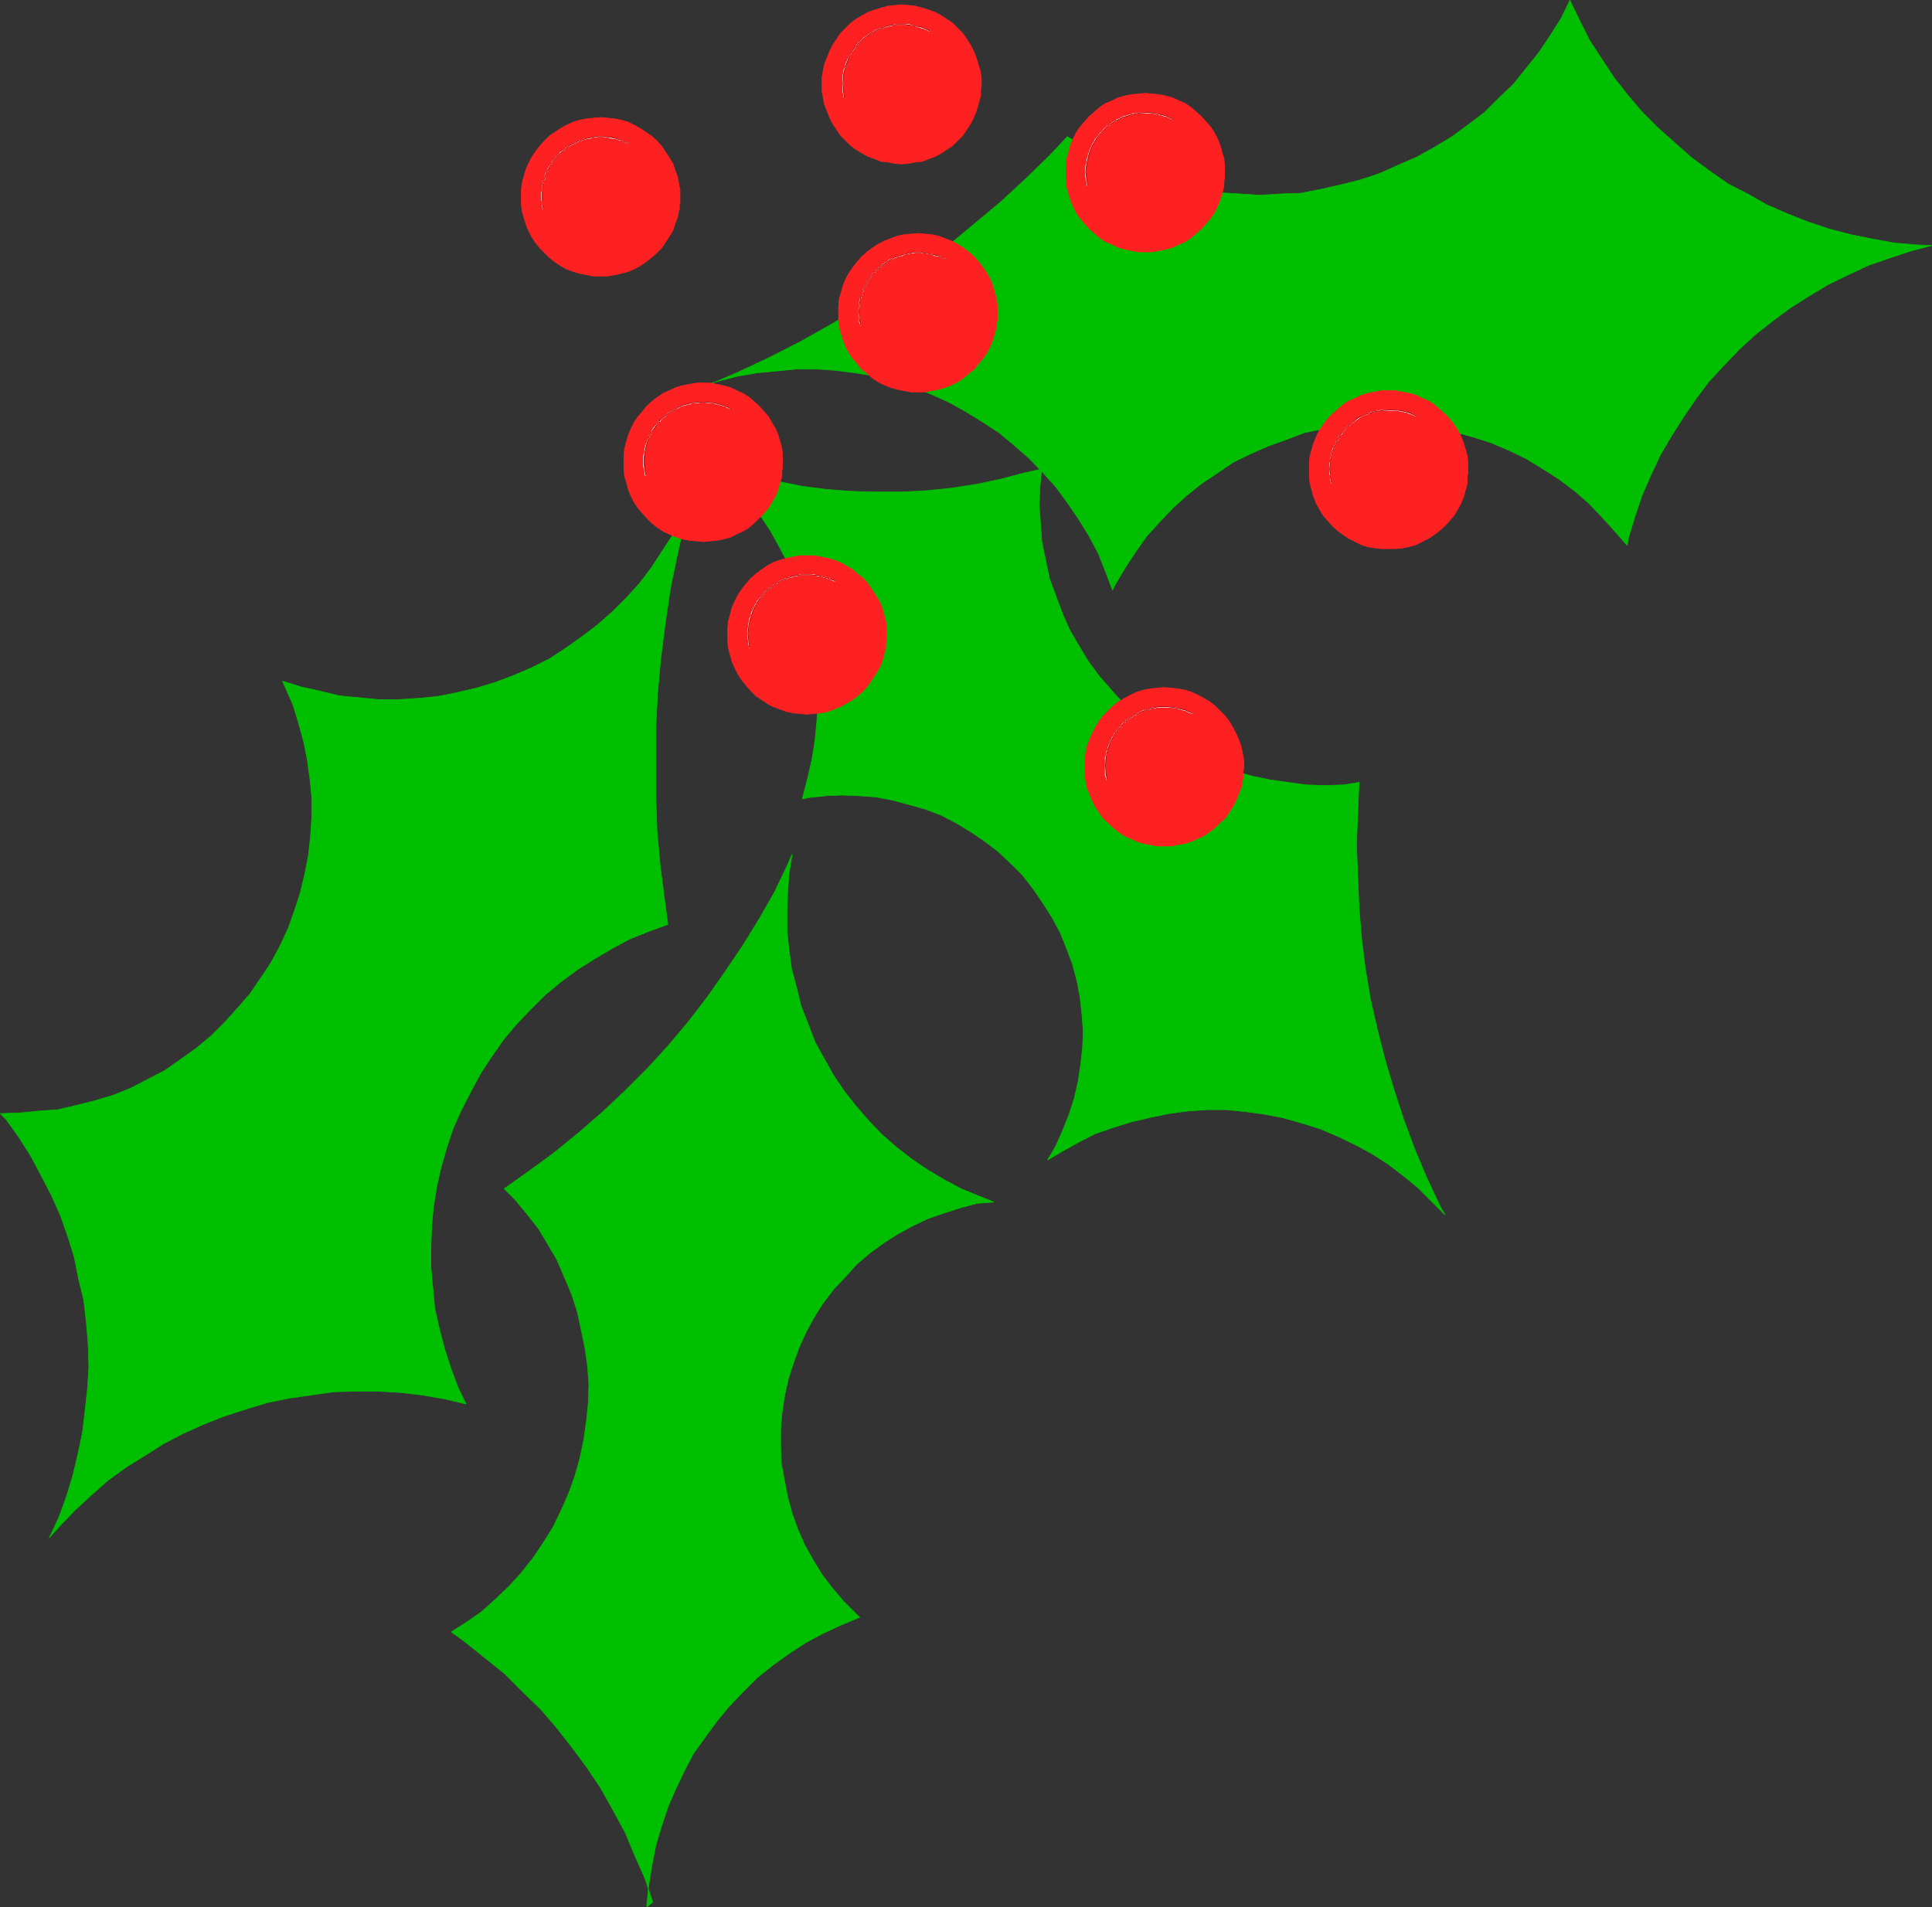 <?xml version="1.0" encoding="UTF-8" standalone="no"?>
<svg
   version="1.0"
   width="129.681mm"
   height="128.045mm"
   id="svg40"
   sodipodi:docname="Holly 01.wmf"
   xmlns:inkscape="http://www.inkscape.org/namespaces/inkscape"
   xmlns:sodipodi="http://sodipodi.sourceforge.net/DTD/sodipodi-0.dtd"
   xmlns="http://www.w3.org/2000/svg"
   xmlns:svg="http://www.w3.org/2000/svg">
  <rect width="100%" height="100%" fill="#333333" stroke="none"/>
  <sodipodi:namedview
     id="namedview40"
     pagecolor="#ffffff"
     bordercolor="#000000"
     borderopacity="0.25"
     inkscape:showpageshadow="2"
     inkscape:pageopacity="0.0"
     inkscape:pagecheckerboard="0"
     inkscape:deskcolor="#d1d1d1"
     inkscape:document-units="mm" />
  <defs
     id="defs1">
    <pattern
       id="WMFhbasepattern"
       patternUnits="userSpaceOnUse"
       width="6"
       height="6"
       x="0"
       y="0" />
  </defs>
  <path
     style="fill:#00bf00;fill-opacity:1;fill-rule:evenodd;stroke:none"
     d="m 178.649,116.908 6.141,2.101 5.979,1.616 6.302,1.454 6.302,1.293 6.302,0.808 6.302,0.485 6.464,0.162 h 6.302 l 6.302,-0.323 6.302,-0.646 6.302,-0.97 6.141,-1.293 6.141,-1.616 4.363,-0.97 -0.485,4.524 -0.162,4.686 0.323,4.686 0.323,4.524 0.97,4.686 0.97,4.686 1.616,4.363 1.616,4.363 1.939,4.363 2.262,3.878 2.424,4.04 2.747,3.716 3.232,3.716 3.07,3.393 3.394,3.232 3.717,2.909 3.878,2.585 4.04,2.424 4.202,2.262 4.202,1.777 4.525,1.777 4.363,1.293 4.686,0.97 4.525,0.646 4.686,0.646 4.686,0.162 4.848,-0.162 3.878,-0.646 -0.323,8.079 -0.323,7.756 0.323,7.918 0.323,7.918 0.646,7.918 0.97,7.756 1.293,7.756 1.778,7.756 1.939,7.595 2.262,7.595 2.424,7.433 2.747,7.433 3.07,7.271 3.394,7.271 1.293,2.262 -3.394,-3.393 -3.394,-3.393 -3.717,-3.07 -4.04,-3.07 -4.04,-2.585 -4.202,-2.262 -4.363,-2.101 -4.525,-1.939 -4.686,-1.454 -4.525,-1.293 -5.01,-0.97 -4.686,-0.646 -4.848,-0.485 h -4.848 l -4.848,0.323 -4.848,0.646 -4.686,0.97 -4.848,1.131 -4.686,1.454 -4.686,1.616 -4.363,2.262 -4.04,2.262 -3.555,2.101 2.101,-3.555 1.778,-4.04 1.616,-4.04 1.293,-4.04 0.97,-4.201 0.646,-4.363 0.485,-4.201 0.162,-4.363 -0.323,-4.201 -0.485,-4.363 -0.808,-4.201 -1.131,-4.201 -1.454,-3.878 -1.616,-4.04 -2.101,-3.878 -2.262,-3.555 -2.424,-3.555 -2.747,-3.555 -2.909,-2.909 -3.232,-3.07 -3.394,-2.585 -3.555,-2.424 -3.717,-2.262 -3.717,-1.939 -4.202,-1.616 -4.04,-1.131 -4.202,-1.131 -4.202,-0.808 -4.363,-0.323 -4.363,-0.162 -4.04,0.162 -4.525,0.485 -1.454,0.323 1.293,-5.009 1.131,-4.848 0.808,-5.009 0.485,-5.171 0.162,-4.848 -0.162,-5.009 -0.323,-5.171 -0.808,-5.009 -1.131,-4.848 -1.454,-4.848 -1.454,-4.848 -1.939,-4.686 -2.262,-4.363 -2.424,-4.363 -2.909,-4.363 -2.909,-3.878 -3.232,-3.878 -3.394,-3.716 -3.555,-3.555 -0.808,-0.323 v 1.939 z"
     id="path1" />
  <path
     style="fill:none;stroke:#00bf00;stroke-width:0.162px;stroke-linecap:round;stroke-linejoin:round;stroke-miterlimit:4;stroke-dasharray:none;stroke-opacity:1"
     d="m 178.649,116.908 6.141,2.101 5.979,1.616 6.302,1.454 6.302,1.293 6.302,0.808 6.302,0.485 6.464,0.162 h 6.302 l 6.302,-0.323 6.302,-0.646 6.302,-0.97 6.141,-1.293 6.141,-1.616 4.363,-0.97 -0.485,4.524 -0.162,4.686 0.323,4.686 0.323,4.524 0.97,4.686 0.97,4.686 1.616,4.363 1.616,4.363 1.939,4.363 2.262,3.878 2.424,4.04 2.747,3.716 3.232,3.716 3.07,3.393 3.394,3.232 3.717,2.909 3.878,2.585 4.04,2.424 4.202,2.262 4.202,1.777 4.525,1.777 4.363,1.293 4.686,0.97 4.525,0.646 4.686,0.646 4.686,0.162 4.848,-0.162 3.878,-0.646 -0.323,8.079 -0.323,7.756 0.323,7.918 0.323,7.918 0.646,7.918 0.97,7.756 1.293,7.756 1.778,7.756 1.939,7.595 2.262,7.595 2.424,7.433 2.747,7.433 3.07,7.271 3.394,7.271 1.293,2.262 -3.394,-3.393 -3.394,-3.393 -3.717,-3.07 -4.04,-3.07 -4.04,-2.585 -4.202,-2.262 -4.363,-2.101 -4.525,-1.939 -4.686,-1.454 -4.525,-1.293 -5.01,-0.97 -4.686,-0.646 -4.848,-0.485 h -4.848 l -4.848,0.323 -4.848,0.646 -4.686,0.97 -4.848,1.131 -4.686,1.454 -4.686,1.616 -4.363,2.262 -4.04,2.262 -3.555,2.101 2.101,-3.555 1.778,-4.04 1.616,-4.04 1.293,-4.04 0.97,-4.201 0.646,-4.363 0.485,-4.201 0.162,-4.363 -0.323,-4.201 -0.485,-4.363 -0.808,-4.201 -1.131,-4.201 -1.454,-3.878 -1.616,-4.04 -2.101,-3.878 -2.262,-3.555 -2.424,-3.555 -2.747,-3.555 -2.909,-2.909 -3.232,-3.07 -3.394,-2.585 -3.555,-2.424 -3.717,-2.262 -3.717,-1.939 -4.202,-1.616 -4.04,-1.131 -4.202,-1.131 -4.202,-0.808 -4.363,-0.323 -4.363,-0.162 -4.04,0.162 -4.525,0.485 -1.454,0.323 1.293,-5.009 1.131,-4.848 0.808,-5.009 0.485,-5.171 0.162,-4.848 -0.162,-5.009 -0.323,-5.171 -0.808,-5.009 -1.131,-4.848 -1.454,-4.848 -1.454,-4.848 -1.939,-4.686 -2.262,-4.363 -2.424,-4.363 -2.909,-4.363 -2.909,-3.878 -3.232,-3.878 -3.394,-3.716 -3.555,-3.555 -0.808,-0.323 v 1.939 0"
     id="path2" />
  <path
     style="fill:#00bf00;fill-opacity:1;fill-rule:evenodd;stroke:none"
     d="m 12.524,390.15 2.586,-2.909 4.04,-4.201 4.04,-3.716 4.202,-3.716 4.686,-3.393 4.686,-2.909 4.848,-3.07 5.01,-2.585 5.01,-2.262 5.333,-2.101 5.494,-1.777 5.333,-1.616 5.494,-1.131 5.656,-0.808 5.656,-0.808 5.494,-0.162 h 5.818 l 5.656,0.323 5.494,0.646 5.656,0.97 5.494,1.293 -2.101,-4.363 -1.778,-4.848 -1.616,-5.009 -1.293,-5.009 -1.131,-5.009 -0.485,-5.171 -0.485,-5.171 v -5.171 l 0.162,-5.009 0.485,-5.332 0.808,-5.009 1.131,-5.009 1.454,-5.009 1.616,-4.848 2.101,-4.686 2.424,-4.686 2.424,-4.524 2.747,-4.201 3.07,-4.363 3.232,-3.878 3.555,-3.716 3.717,-3.716 3.878,-3.232 4.363,-3.232 4.363,-2.747 4.363,-2.585 4.525,-2.424 4.848,-1.939 4.848,-1.777 -0.808,-5.979 -1.131,-8.726 -0.808,-8.887 -0.323,-8.887 v -8.726 -8.887 l 0.485,-8.887 0.808,-8.726 1.131,-8.887 1.293,-8.726 1.778,-8.564 1.939,-8.726 2.262,-8.564 2.586,-8.402 -0.485,2.101 -1.454,4.848 -1.778,4.686 -2.101,4.686 -2.101,4.363 -2.747,4.201 -2.747,4.201 -3.07,4.04 -3.232,3.555 -3.555,3.555 -3.878,3.393 -4.04,3.07 -3.878,2.747 -4.202,2.747 -4.525,2.262 -4.525,1.939 -4.686,1.777 -4.848,1.454 -4.848,1.131 -4.848,0.97 -5.01,0.485 -5.01,0.323 h -5.01 l -5.01,-0.485 -5.01,-0.485 -4.686,-1.131 -5.01,-1.131 -4.686,-1.454 0.646,1.454 1.939,4.363 1.454,4.686 1.293,4.686 0.97,4.848 0.646,4.686 0.485,4.848 v 4.848 l -0.323,4.848 -0.485,4.686 -0.97,5.009 -1.131,4.686 -1.454,4.524 -1.616,4.524 -2.101,4.524 -2.262,4.201 -2.586,3.878 -2.747,4.04 -3.232,3.716 -3.232,3.555 -3.394,3.393 -3.878,3.232 -3.878,2.747 -3.878,2.747 -4.363,2.262 -4.363,2.262 -4.363,1.777 -4.848,1.454 -4.525,1.131 -4.848,1.131 -4.686,0.323 -4.848,0.485 -5.01,0.162 1.454,1.454 3.232,4.524 3.07,4.848 2.586,4.848 2.586,5.009 2.262,5.009 1.939,5.494 1.616,5.171 1.131,5.656 1.293,5.332 0.646,5.494 0.485,5.817 0.162,5.656 -0.323,5.332 -0.646,5.817 -0.646,5.494 -1.131,5.332 -1.293,5.494 -1.616,5.332 -1.939,5.332 z"
     id="path3" />
  <path
     style="fill:none;stroke:#00bf00;stroke-width:0.162px;stroke-linecap:round;stroke-linejoin:round;stroke-miterlimit:4;stroke-dasharray:none;stroke-opacity:1"
     d="m 12.524,390.15 2.586,-2.909 4.04,-4.201 4.04,-3.716 4.202,-3.716 4.686,-3.393 4.686,-2.909 4.848,-3.07 5.01,-2.585 5.01,-2.262 5.333,-2.101 5.494,-1.777 5.333,-1.616 5.494,-1.131 5.656,-0.808 5.656,-0.808 5.494,-0.162 h 5.818 l 5.656,0.323 5.494,0.646 5.656,0.97 5.494,1.293 -2.101,-4.363 -1.778,-4.848 -1.616,-5.009 -1.293,-5.009 -1.131,-5.009 -0.485,-5.171 -0.485,-5.171 v -5.171 l 0.162,-5.009 0.485,-5.332 0.808,-5.009 1.131,-5.009 1.454,-5.009 1.616,-4.848 2.101,-4.686 2.424,-4.686 2.424,-4.524 2.747,-4.201 3.07,-4.363 3.232,-3.878 3.555,-3.716 3.717,-3.716 3.878,-3.232 4.363,-3.232 4.363,-2.747 4.363,-2.585 4.525,-2.424 4.848,-1.939 4.848,-1.777 -0.808,-5.979 -1.131,-8.726 -0.808,-8.887 -0.323,-8.887 v -8.726 -8.887 l 0.485,-8.887 0.808,-8.726 1.131,-8.887 1.293,-8.726 1.778,-8.564 1.939,-8.726 2.262,-8.564 2.586,-8.402 -0.485,2.101 -1.454,4.848 -1.778,4.686 -2.101,4.686 -2.101,4.363 -2.747,4.201 -2.747,4.201 -3.07,4.04 -3.232,3.555 -3.555,3.555 -3.878,3.393 -4.04,3.07 -3.878,2.747 -4.202,2.747 -4.525,2.262 -4.525,1.939 -4.686,1.777 -4.848,1.454 -4.848,1.131 -4.848,0.97 -5.01,0.485 -5.01,0.323 h -5.01 l -5.01,-0.485 -5.01,-0.485 -4.686,-1.131 -5.01,-1.131 -4.686,-1.454 0.646,1.454 1.939,4.363 1.454,4.686 1.293,4.686 0.97,4.848 0.646,4.686 0.485,4.848 v 4.848 l -0.323,4.848 -0.485,4.686 -0.97,5.009 -1.131,4.686 -1.454,4.524 -1.616,4.524 -2.101,4.524 -2.262,4.201 -2.586,3.878 -2.747,4.04 -3.232,3.716 -3.232,3.555 -3.394,3.393 -3.878,3.232 -3.878,2.747 -3.878,2.747 -4.363,2.262 -4.363,2.262 -4.363,1.777 -4.848,1.454 -4.525,1.131 -4.848,1.131 -4.686,0.323 -4.848,0.485 -5.01,0.162 1.454,1.454 3.232,4.524 3.07,4.848 2.586,4.848 2.586,5.009 2.262,5.009 1.939,5.494 1.616,5.171 1.131,5.656 1.293,5.332 0.646,5.494 0.485,5.817 0.162,5.656 -0.323,5.332 -0.646,5.817 -0.646,5.494 -1.131,5.332 -1.293,5.494 -1.616,5.332 -1.939,5.332 -2.424,5.171 v 0"
     id="path4" />
  <path
     style="fill:#00bf00;fill-opacity:1;fill-rule:evenodd;stroke:none"
     d="m 165.559,482.577 -1.939,-5.979 -2.586,-5.817 -2.424,-5.817 -3.07,-5.656 -3.07,-5.494 -3.555,-5.332 -3.717,-5.009 -4.04,-5.171 -4.04,-4.686 -4.686,-4.524 -4.525,-4.524 -5.01,-4.04 -4.848,-3.878 -3.555,-2.585 4.04,-2.585 3.717,-2.585 3.555,-3.232 3.394,-3.232 3.07,-3.393 3.07,-3.878 2.586,-3.878 2.424,-3.878 2.101,-4.363 1.778,-4.04 1.616,-4.524 1.293,-4.524 0.97,-4.686 0.646,-4.524 0.485,-4.686 0.162,-4.686 -0.323,-4.524 -0.646,-4.686 -0.97,-4.686 -0.97,-4.524 -1.454,-4.524 -1.778,-4.201 -1.939,-4.524 -2.262,-3.878 -2.424,-4.04 -2.909,-3.716 -3.07,-3.716 -2.747,-2.747 6.626,-4.686 6.141,-4.524 6.141,-5.009 6.141,-5.332 5.656,-5.332 5.656,-5.656 5.171,-5.656 5.171,-6.14 4.848,-6.302 4.525,-6.463 4.363,-6.463 4.202,-6.787 3.878,-6.787 3.394,-7.11 1.131,-2.585 -0.808,5.009 -0.323,4.686 -0.162,4.848 v 4.848 l 0.485,4.686 0.646,4.848 1.293,4.848 1.131,4.686 1.778,4.524 1.778,4.686 2.262,4.04 2.424,4.363 2.747,4.04 2.909,3.716 3.232,3.716 3.394,3.555 3.717,3.232 3.717,2.909 4.04,2.747 4.363,2.585 4.202,2.262 4.363,1.777 4.04,1.616 -4.363,0.323 -4.202,1.131 -4.04,1.293 -4.202,1.454 -3.717,1.777 -3.878,2.101 -3.555,2.262 -3.555,2.585 -3.394,2.909 -2.747,3.07 -2.909,3.07 -2.747,3.555 -2.262,3.555 -2.101,3.878 -1.778,3.878 -1.454,4.04 -1.293,4.04 -0.97,4.363 -0.646,4.363 -0.323,4.04 v 4.363 l 0.162,4.201 0.808,4.363 0.808,4.201 1.131,4.201 1.454,4.04 1.778,4.04 2.101,3.716 2.262,3.716 2.586,3.393 2.747,3.232 3.07,3.07 1.131,1.131 -4.686,1.939 -4.525,2.101 -4.525,2.424 -4.202,2.747 -4.04,2.909 -4.04,3.232 -3.555,3.555 -3.555,3.716 -3.07,3.716 -3.07,4.201 -2.909,4.04 -2.262,4.363 -2.262,4.686 -1.939,4.524 -1.616,4.848 -1.454,4.848 -0.97,5.009 -0.808,5.009 -0.485,4.848 v 0.808 l 1.454,-1.293 z"
     id="path5" />
  <path
     style="fill:none;stroke:#00bf00;stroke-width:0.162px;stroke-linecap:round;stroke-linejoin:round;stroke-miterlimit:4;stroke-dasharray:none;stroke-opacity:1"
     d="m 165.559,482.577 -1.939,-5.979 -2.586,-5.817 -2.424,-5.817 -3.07,-5.656 -3.07,-5.494 -3.555,-5.332 -3.717,-5.009 -4.04,-5.171 -4.04,-4.686 -4.686,-4.524 -4.525,-4.524 -5.01,-4.04 -4.848,-3.878 -3.555,-2.585 4.04,-2.585 3.717,-2.585 3.555,-3.232 3.394,-3.232 3.07,-3.393 3.07,-3.878 2.586,-3.878 2.424,-3.878 2.101,-4.363 1.778,-4.04 1.616,-4.524 1.293,-4.524 0.97,-4.686 0.646,-4.524 0.485,-4.686 0.162,-4.686 -0.323,-4.524 -0.646,-4.686 -0.97,-4.686 -0.97,-4.524 -1.454,-4.524 -1.778,-4.201 -1.939,-4.524 -2.262,-3.878 -2.424,-4.04 -2.909,-3.716 -3.07,-3.716 -2.747,-2.747 6.626,-4.686 6.141,-4.524 6.141,-5.009 6.141,-5.332 5.656,-5.332 5.656,-5.656 5.171,-5.656 5.171,-6.14 4.848,-6.302 4.525,-6.463 4.363,-6.463 4.202,-6.787 3.878,-6.787 3.394,-7.11 1.131,-2.585 -0.808,5.009 -0.323,4.686 -0.162,4.848 v 4.848 l 0.485,4.686 0.646,4.848 1.293,4.848 1.131,4.686 1.778,4.524 1.778,4.686 2.262,4.04 2.424,4.363 2.747,4.04 2.909,3.716 3.232,3.716 3.394,3.555 3.717,3.232 3.717,2.909 4.04,2.747 4.363,2.585 4.202,2.262 4.363,1.777 4.04,1.616 -4.363,0.323 -4.202,1.131 -4.04,1.293 -4.202,1.454 -3.717,1.777 -3.878,2.101 -3.555,2.262 -3.555,2.585 -3.394,2.909 -2.747,3.07 -2.909,3.07 -2.747,3.555 -2.262,3.555 -2.101,3.878 -1.778,3.878 -1.454,4.04 -1.293,4.04 -0.97,4.363 -0.646,4.363 -0.323,4.04 v 4.363 l 0.162,4.201 0.808,4.363 0.808,4.201 1.131,4.201 1.454,4.04 1.778,4.04 2.101,3.716 2.262,3.716 2.586,3.393 2.747,3.232 3.07,3.07 1.131,1.131 -4.686,1.939 -4.525,2.101 -4.525,2.424 -4.202,2.747 -4.04,2.909 -4.04,3.232 -3.555,3.555 -3.555,3.716 -3.07,3.716 -3.07,4.201 -2.909,4.04 -2.262,4.363 -2.262,4.686 -1.939,4.524 -1.616,4.848 -1.454,4.848 -0.97,5.009 -0.808,5.009 -0.485,4.848 v 0.808 l 1.454,-1.293 v 0"
     id="path6" />
  <path
     style="fill:#00bf00;fill-opacity:1;fill-rule:evenodd;stroke:none"
     d="m 489.89,62.292 -3.717,-0.162 -5.656,-0.485 -5.333,-0.97 -5.656,-1.131 -5.494,-1.454 -5.333,-1.777 -5.333,-2.101 -5.171,-2.262 -4.848,-2.747 -5.01,-2.585 -4.848,-3.393 -4.363,-3.232 -4.202,-3.716 -4.363,-3.878 -3.878,-3.878 -3.717,-4.363 -3.555,-4.524 -3.07,-4.686 -3.07,-4.686 -2.586,-5.171 -2.424,-5.009 -2.101,4.363 -2.747,4.363 -2.909,4.363 -3.232,4.04 -3.232,4.04 -3.717,3.555 -3.717,3.716 -4.04,3.07 -4.202,3.07 -4.525,2.747 -4.363,2.424 -4.848,2.101 -4.686,2.101 -4.848,1.616 -5.171,1.293 -5.01,1.131 -5.01,0.97 -5.01,0.162 -5.333,0.323 -5.01,-0.323 -5.333,-0.323 -5.171,-0.808 -4.848,-0.97 -5.01,-1.454 -5.01,-1.616 -4.848,-1.939 -4.686,-2.101 -4.363,-2.585 -4.525,-2.747 -4.202,4.524 -6.302,6.14 -6.464,5.979 -6.787,5.656 -6.787,5.656 -7.11,5.494 -7.11,4.848 -7.434,4.848 -7.757,4.524 -7.757,4.363 -7.918,4.04 -7.918,3.716 -8.242,3.555 -8.242,3.07 2.101,-0.97 4.686,-1.939 4.686,-1.454 5.01,-1.293 4.848,-0.808 5.01,-0.485 5.01,-0.485 h 5.01 l 4.848,0.323 5.01,0.646 5.01,0.808 4.686,1.293 4.848,1.454 4.525,1.777 4.686,2.101 4.363,2.424 4.202,2.585 4.202,2.747 3.878,3.232 3.717,3.232 3.555,3.716 3.232,3.555 3.07,4.201 2.747,4.04 2.586,4.201 2.424,4.524 1.778,4.524 1.778,4.686 0.808,-1.616 2.424,-4.04 2.747,-4.201 2.747,-3.878 3.232,-3.555 3.394,-3.555 3.555,-3.232 3.878,-3.07 3.878,-2.585 4.04,-2.747 4.363,-2.101 4.363,-1.939 4.525,-1.616 4.686,-1.777 4.686,-0.97 4.848,-0.808 4.848,-0.485 4.686,-0.162 4.848,0.162 4.848,0.162 4.848,0.808 4.686,1.131 4.686,1.293 4.525,1.454 4.525,1.939 4.363,2.101 4.202,2.585 4.04,2.585 3.878,2.909 3.717,3.232 3.232,3.393 3.232,3.555 3.232,3.716 0.323,-1.939 1.616,-5.332 1.778,-5.332 2.262,-5.171 2.424,-5.171 2.747,-4.686 3.07,-4.848 3.07,-4.524 3.394,-4.524 3.878,-4.201 3.878,-4.04 4.04,-3.716 4.525,-3.555 4.363,-3.232 4.848,-3.07 4.848,-2.909 5.01,-2.424 5.171,-2.424 5.171,-1.777 5.333,-1.777 5.494,-1.454 v 0 z"
     id="path7" />
  <path
     style="fill:none;stroke:#00bf00;stroke-width:0.162px;stroke-linecap:round;stroke-linejoin:round;stroke-miterlimit:4;stroke-dasharray:none;stroke-opacity:1"
     d="m 489.89,62.292 -3.717,-0.162 -5.656,-0.485 -5.333,-0.97 -5.656,-1.131 -5.494,-1.454 -5.333,-1.777 -5.333,-2.101 -5.171,-2.262 -4.848,-2.747 -5.01,-2.585 -4.848,-3.393 -4.363,-3.232 -4.202,-3.716 -4.363,-3.878 -3.878,-3.878 -3.717,-4.363 -3.555,-4.524 -3.07,-4.686 -3.07,-4.686 -2.586,-5.171 -2.424,-5.009 -2.101,4.363 -2.747,4.363 -2.909,4.363 -3.232,4.04 -3.232,4.04 -3.717,3.555 -3.717,3.716 -4.04,3.07 -4.202,3.07 -4.525,2.747 -4.363,2.424 -4.848,2.101 -4.686,2.101 -4.848,1.616 -5.171,1.293 -5.01,1.131 -5.01,0.97 -5.01,0.162 -5.333,0.323 -5.01,-0.323 -5.333,-0.323 -5.171,-0.808 -4.848,-0.97 -5.01,-1.454 -5.01,-1.616 -4.848,-1.939 -4.686,-2.101 -4.363,-2.585 -4.525,-2.747 -4.202,4.524 -6.302,6.14 -6.464,5.979 -6.787,5.656 -6.787,5.656 -7.11,5.494 -7.11,4.848 -7.434,4.848 -7.757,4.524 -7.757,4.363 -7.918,4.04 -7.918,3.716 -8.242,3.555 -8.242,3.07 2.101,-0.97 4.686,-1.939 4.686,-1.454 5.01,-1.293 4.848,-0.808 5.01,-0.485 5.01,-0.485 h 5.01 l 4.848,0.323 5.01,0.646 5.01,0.808 4.686,1.293 4.848,1.454 4.525,1.777 4.686,2.101 4.363,2.424 4.202,2.585 4.202,2.747 3.878,3.232 3.717,3.232 3.555,3.716 3.232,3.555 3.07,4.201 2.747,4.04 2.586,4.201 2.424,4.524 1.778,4.524 1.778,4.686 0.808,-1.616 2.424,-4.04 2.747,-4.201 2.747,-3.878 3.232,-3.555 3.394,-3.555 3.555,-3.232 3.878,-3.07 3.878,-2.585 4.04,-2.747 4.363,-2.101 4.363,-1.939 4.525,-1.616 4.686,-1.777 4.686,-0.97 4.848,-0.808 4.848,-0.485 4.686,-0.162 4.848,0.162 4.848,0.162 4.848,0.808 4.686,1.131 4.686,1.293 4.525,1.454 4.525,1.939 4.363,2.101 4.202,2.585 4.04,2.585 3.878,2.909 3.717,3.232 3.232,3.393 3.232,3.555 3.232,3.716 0.323,-1.939 1.616,-5.332 1.778,-5.332 2.262,-5.171 2.424,-5.171 2.747,-4.686 3.07,-4.848 3.07,-4.524 3.394,-4.524 3.878,-4.201 3.878,-4.04 4.04,-3.716 4.525,-3.555 4.363,-3.232 4.848,-3.07 4.848,-2.909 5.01,-2.424 5.171,-2.424 5.171,-1.777 5.333,-1.777 5.494,-1.454 v 0"
     id="path8" />
  <path
     style="fill:#ff2121;fill-opacity:1;fill-rule:evenodd;stroke:none"
     d="m 198.525,117.231 v -1.777 l -0.162,-1.616 -0.485,-1.777 -0.485,-1.616 -0.646,-1.616 -0.97,-1.616 -0.808,-1.454 -1.131,-1.293 -1.293,-1.454 -1.293,-1.131 -1.293,-1.131 -1.616,-0.97 -1.454,-0.646 -1.616,-0.808 -1.778,-0.485 -1.616,-0.323 -1.778,-0.323 h -1.616 -1.778 l -1.778,0.323 -1.778,0.323 -1.616,0.485 -1.778,0.808 -1.454,0.646 -1.454,0.97 -1.454,1.131 -1.293,1.131 -1.131,1.454 -1.131,1.293 -0.97,1.454 -0.808,1.616 -0.646,1.616 -0.485,1.616 -0.485,1.777 -0.162,1.616 v 1.777 1.777 l 0.162,1.777 0.485,1.616 0.485,1.777 0.646,1.616 0.808,1.616 0.97,1.454 1.131,1.293 1.131,1.293 1.293,1.293 1.454,1.131 1.454,0.97 1.454,0.646 1.778,0.808 1.616,0.485 1.778,0.323 1.778,0.162 1.778,0.162 1.616,-0.162 1.778,-0.162 1.616,-0.323 1.778,-0.485 1.616,-0.808 1.454,-0.646 1.616,-0.97 1.293,-1.131 1.293,-1.293 1.293,-1.293 1.131,-1.293 0.808,-1.454 0.97,-1.616 0.646,-1.616 0.485,-1.777 0.485,-1.616 v -0.162 -0.162 -0.162 -0.323 -0.323 -0.323 l 0.162,-0.485 v -0.485 -0.646 -0.485 z"
     id="path9" />
  <path
     style="fill:none;stroke:#ff2121;stroke-width:0.162px;stroke-linecap:round;stroke-linejoin:round;stroke-miterlimit:4;stroke-dasharray:none;stroke-opacity:1"
     d="m 198.525,117.231 v -1.777 l -0.162,-1.616 -0.485,-1.777 -0.485,-1.616 -0.646,-1.616 -0.97,-1.616 -0.808,-1.454 -1.131,-1.293 -1.293,-1.454 -1.293,-1.131 -1.293,-1.131 -1.616,-0.97 -1.454,-0.646 -1.616,-0.808 -1.778,-0.485 -1.616,-0.323 -1.778,-0.323 h -1.616 -1.778 l -1.778,0.323 -1.778,0.323 -1.616,0.485 -1.778,0.808 -1.454,0.646 -1.454,0.97 -1.454,1.131 -1.293,1.131 -1.131,1.454 -1.131,1.293 -0.97,1.454 -0.808,1.616 -0.646,1.616 -0.485,1.616 -0.485,1.777 -0.162,1.616 v 1.777 1.777 l 0.162,1.777 0.485,1.616 0.485,1.777 0.646,1.616 0.808,1.616 0.97,1.454 1.131,1.293 1.131,1.293 1.293,1.293 1.454,1.131 1.454,0.97 1.454,0.646 1.778,0.808 1.616,0.485 1.778,0.323 1.778,0.162 1.778,0.162 1.616,-0.162 1.778,-0.162 1.616,-0.323 1.778,-0.485 1.616,-0.808 1.454,-0.646 1.616,-0.97 1.293,-1.131 1.293,-1.293 1.293,-1.293 1.131,-1.293 0.808,-1.454 0.97,-1.616 0.646,-1.616 0.485,-1.777 0.485,-1.616 v -0.162 -0.162 -0.162 -0.323 -0.323 -0.323 l 0.162,-0.485 v -0.485 -0.646 -0.485 0"
     id="path10" />
  <path
     style="fill:none;stroke:#ffffff;stroke-width:0.162px;stroke-linecap:round;stroke-linejoin:round;stroke-miterlimit:4;stroke-dasharray:none;stroke-opacity:1"
     d="m 185.274,103.658 h -0.162 l -0.162,-0.162 h -0.323 l -0.323,-0.162 -0.162,-0.162 -0.162,-0.162 h -0.323 -0.162 l -0.323,-0.162 h -0.162 l -0.323,-0.162 h -0.162 l -0.323,-0.162 h -0.162 -0.323 l -0.162,-0.162 h -0.323 l -0.323,-0.162 h -0.162 -0.162 -0.323 -0.162 -0.323 -0.323 -0.162 l -0.323,-0.162 h -0.323 -0.162 -0.162 -0.323 -0.323 -0.162 l -0.323,0.162 h -0.162 -0.323 -0.162 -0.323 -0.323 -0.162 l -0.323,0.162 h -0.162 l -0.162,0.162 h -0.323 -0.323 l -0.162,0.162 h -0.162 l -0.323,0.162 h -0.323 l -0.162,0.162 h -0.162 -0.323 l -0.323,0.162 -0.162,0.162 -0.162,0.162 h -0.323 l -0.162,0.162 -0.323,0.162 h -0.162 l -0.162,0.162 -0.323,0.162 -0.162,0.162 -0.162,0.162 h -0.323 l -0.162,0.162 -0.162,0.162 -0.323,0.162 -0.162,0.162 -0.162,0.162 -0.323,0.162 v 0.162 l -0.162,0.162 -0.323,0.162 -0.162,0.162 -0.162,0.162 -0.162,0.162 -0.162,0.162 -0.162,0.323 h -0.323 l -0.162,0.162 v 0.323 l -0.323,0.162 v 0.162 l -0.323,0.323 v 0 l -0.323,0.323 v 0.162 l -0.323,0.162 v 0.323 l -0.162,0.162 -0.162,0.162 v 0.323 l -0.162,0.162 -0.162,0.323 -0.162,0.162 -0.162,0.162 v 0.323 l -0.162,0.162 v 0.323 l -0.162,0.162 -0.162,0.323 v 0.162 0.162 l -0.162,0.323 -0.162,0.323 v 0.162 l -0.162,0.162 v 0.485 0.162 l -0.162,0.162 v 0.162 0.323 0.323 l -0.162,0.162 v 0.323 0.162 l -0.162,0.323 v 0.323 0.162 0.323 0.162 0.323 0.162 0.323 0.162 0.323 0.162 0.323 l 0.162,0.323 v 0.162 0.323 0.162 l 0.162,0.162 v 0.485 0.162 0.162 l 0.162,0.323"
     id="path11" />
  <path
     style="fill:#ff2121;fill-opacity:1;fill-rule:evenodd;stroke:none"
     d="m 224.866,161.021 v -1.777 l -0.162,-1.616 -0.485,-1.777 -0.485,-1.777 -0.646,-1.454 -0.97,-1.616 -0.97,-1.454 -0.97,-1.454 -1.131,-1.293 -1.454,-1.131 -1.293,-1.131 -1.616,-0.97 -1.454,-0.808 -1.616,-0.646 -1.778,-0.485 -1.616,-0.323 -1.778,-0.323 h -1.616 -1.939 l -1.616,0.323 -1.616,0.323 -1.778,0.485 -1.778,0.646 -1.454,0.808 -1.454,0.97 -1.454,1.131 -1.293,1.131 -1.131,1.293 -1.131,1.454 -0.97,1.454 -0.808,1.616 -0.646,1.454 -0.485,1.777 -0.485,1.777 -0.162,1.616 v 1.777 1.777 l 0.162,1.616 0.485,1.777 0.485,1.777 0.646,1.454 0.808,1.616 0.97,1.454 1.131,1.454 1.131,1.293 1.293,1.293 1.454,0.97 1.454,0.97 1.454,0.808 1.778,0.646 1.778,0.646 1.616,0.323 1.616,0.162 1.939,0.162 1.616,-0.162 1.778,-0.162 1.616,-0.323 1.778,-0.646 1.616,-0.646 1.454,-0.808 1.616,-0.97 1.293,-0.97 1.454,-1.293 1.131,-1.293 0.97,-1.454 0.97,-1.454 0.97,-1.616 0.646,-1.454 0.485,-1.777 0.485,-1.777 v 0 -0.162 -0.162 -0.323 -0.323 -0.485 l 0.162,-0.323 v -0.646 -0.485 -0.485 z"
     id="path12" />
  <path
     style="fill:none;stroke:#ff2121;stroke-width:0.162px;stroke-linecap:round;stroke-linejoin:round;stroke-miterlimit:4;stroke-dasharray:none;stroke-opacity:1"
     d="m 224.866,161.021 v -1.777 l -0.162,-1.616 -0.485,-1.777 -0.485,-1.777 -0.646,-1.454 -0.97,-1.616 -0.97,-1.454 -0.97,-1.454 -1.131,-1.293 -1.454,-1.131 -1.293,-1.131 -1.616,-0.97 -1.454,-0.808 -1.616,-0.646 -1.778,-0.485 -1.616,-0.323 -1.778,-0.323 h -1.616 -1.939 l -1.616,0.323 -1.616,0.323 -1.778,0.485 -1.778,0.646 -1.454,0.808 -1.454,0.97 -1.454,1.131 -1.293,1.131 -1.131,1.293 -1.131,1.454 -0.97,1.454 -0.808,1.616 -0.646,1.454 -0.485,1.777 -0.485,1.777 -0.162,1.616 v 1.777 1.777 l 0.162,1.616 0.485,1.777 0.485,1.777 0.646,1.454 0.808,1.616 0.97,1.454 1.131,1.454 1.131,1.293 1.293,1.293 1.454,0.97 1.454,0.97 1.454,0.808 1.778,0.646 1.778,0.646 1.616,0.323 1.616,0.162 1.939,0.162 1.616,-0.162 1.778,-0.162 1.616,-0.323 1.778,-0.646 1.616,-0.646 1.454,-0.808 1.616,-0.97 1.293,-0.97 1.454,-1.293 1.131,-1.293 0.97,-1.454 0.97,-1.454 0.97,-1.616 0.646,-1.454 0.485,-1.777 0.485,-1.777 v 0 -0.162 -0.162 -0.323 -0.323 -0.485 l 0.162,-0.323 v -0.646 -0.485 -0.485 0"
     id="path13" />
  <path
     style="fill:none;stroke:#ffffff;stroke-width:0.162px;stroke-linecap:round;stroke-linejoin:round;stroke-miterlimit:4;stroke-dasharray:none;stroke-opacity:1"
     d="m 211.777,147.447 h -0.162 l -0.323,-0.162 -0.323,-0.162 h -0.162 l -0.162,-0.162 -0.162,-0.162 h -0.485 -0.162 l -0.162,-0.162 -0.162,-0.162 h -0.485 -0.162 l -0.162,-0.162 h -0.162 l -0.323,-0.162 h -0.162 -0.323 -0.323 l -0.162,-0.162 h -0.162 l -0.485,-0.162 h -0.162 -0.323 -0.162 -0.323 -0.162 -0.323 -0.323 -0.162 -0.162 -0.323 -0.323 -0.162 -0.323 -0.162 -0.323 l -0.323,0.162 h -0.162 l -0.162,0.162 h -0.323 -0.323 -0.162 l -0.323,0.162 h -0.162 l -0.162,0.162 h -0.323 -0.323 l -0.162,0.162 -0.162,0.162 h -0.323 -0.323 l -0.162,0.162 -0.162,0.162 h -0.323 l -0.162,0.162 -0.323,0.162 h -0.162 l -0.162,0.162 -0.323,0.162 -0.162,0.162 -0.162,0.162 h -0.323 l -0.162,0.162 -0.162,0.162 -0.323,0.162 -0.162,0.162 -0.162,0.162 -0.162,0.162 -0.323,0.162 h -0.162 l -0.162,0.323 -0.162,0.162 -0.162,0.162 -0.323,0.162 -0.162,0.162 -0.162,0.162 -0.162,0.162 -0.162,0.323 h -0.162 l -0.162,0.323 -0.162,0.162 v 0.162 l -0.323,0.162 -0.162,0.323 -0.162,0.162 -0.162,0.162 -0.162,0.162 -0.162,0.162 v 0.323 l -0.162,0.323 h -0.162 l -0.162,0.323 v 0.323 l -0.162,0.162 -0.162,0.162 -0.162,0.323 v 0.162 l -0.162,0.323 -0.162,0.162 v 0.323 l -0.162,0.162 v 0.162 0.323 l -0.162,0.323 v 0.162 l -0.162,0.162 -0.162,0.323 v 0.162 0.323 0.323 l -0.162,0.162 v 0.162 0.323 0.323 0.162 l -0.162,0.323 v 0.162 0.323 0.162 0.323 0.323 0.162 0.162 0.323 0.323 0.162 0.323 l 0.162,0.162 v 0.323 0.323 0.162 0.162 0.323 l 0.162,0.162 v 0.323 0.323"
     id="path14" />
  <path
     style="fill:#ff2121;fill-opacity:1;fill-rule:evenodd;stroke:none"
     d="M 252.984,79.258 V 77.642 l -0.162,-1.777 -0.485,-1.616 -0.485,-1.777 -0.646,-1.616 -0.808,-1.454 -0.97,-1.454 -1.131,-1.454 -1.131,-1.293 -1.454,-1.293 -1.293,-0.97 -1.454,-0.97 -1.616,-0.808 -1.616,-0.646 -1.778,-0.646 -1.616,-0.323 -1.778,-0.162 -1.616,-0.162 -1.778,0.162 -1.778,0.162 -1.616,0.323 -1.778,0.646 -1.616,0.646 -1.616,0.808 -1.454,0.97 -1.293,0.97 -1.454,1.293 -1.131,1.293 -1.131,1.454 -0.97,1.454 -0.808,1.454 -0.646,1.616 -0.485,1.777 -0.485,1.616 -0.162,1.777 v 1.616 1.939 l 0.162,1.616 0.485,1.777 0.485,1.616 0.646,1.616 0.808,1.616 0.97,1.454 1.131,1.293 1.131,1.454 1.454,1.131 1.293,1.131 1.454,0.97 1.616,0.808 1.616,0.646 1.778,0.485 1.616,0.323 1.778,0.323 h 1.778 1.616 l 1.778,-0.323 1.616,-0.323 1.778,-0.485 1.616,-0.646 1.616,-0.808 1.454,-0.97 1.293,-1.131 1.454,-1.131 1.131,-1.454 1.131,-1.293 0.97,-1.454 0.808,-1.616 0.646,-1.616 0.485,-1.616 0.485,-1.777 v 0 -0.162 -0.162 -0.323 -0.323 l 0.162,-0.485 v -0.485 -0.485 -0.485 z"
     id="path15" />
  <path
     style="fill:none;stroke:#ff2121;stroke-width:0.162px;stroke-linecap:round;stroke-linejoin:round;stroke-miterlimit:4;stroke-dasharray:none;stroke-opacity:1"
     d="M 252.984,79.258 V 77.642 l -0.162,-1.777 -0.485,-1.616 -0.485,-1.777 -0.646,-1.616 -0.808,-1.454 -0.97,-1.454 -1.131,-1.454 -1.131,-1.293 -1.454,-1.293 -1.293,-0.97 -1.454,-0.97 -1.616,-0.808 -1.616,-0.646 -1.778,-0.646 -1.616,-0.323 -1.778,-0.162 -1.616,-0.162 -1.778,0.162 -1.778,0.162 -1.616,0.323 -1.778,0.646 -1.616,0.646 -1.616,0.808 -1.454,0.97 -1.293,0.97 -1.454,1.293 -1.131,1.293 -1.131,1.454 -0.97,1.454 -0.808,1.454 -0.646,1.616 -0.485,1.777 -0.485,1.616 -0.162,1.777 v 1.616 1.939 l 0.162,1.616 0.485,1.777 0.485,1.616 0.646,1.616 0.808,1.616 0.97,1.454 1.131,1.293 1.131,1.454 1.454,1.131 1.293,1.131 1.454,0.97 1.616,0.808 1.616,0.646 1.778,0.485 1.616,0.323 1.778,0.323 h 1.778 1.616 l 1.778,-0.323 1.616,-0.323 1.778,-0.485 1.616,-0.646 1.616,-0.808 1.454,-0.97 1.293,-1.131 1.454,-1.131 1.131,-1.454 1.131,-1.293 0.97,-1.454 0.808,-1.616 0.646,-1.616 0.485,-1.616 0.485,-1.777 v 0 -0.162 -0.162 -0.323 -0.323 l 0.162,-0.485 v -0.485 -0.485 -0.485 -0.646 0"
     id="path16" />
  <path
     style="fill:none;stroke:#ffffff;stroke-width:0.162px;stroke-linecap:round;stroke-linejoin:round;stroke-miterlimit:4;stroke-dasharray:none;stroke-opacity:1"
     d="m 239.895,65.846 -0.162,-0.162 h -0.162 l -0.323,-0.162 -0.323,-0.162 h -0.162 l -0.162,-0.162 -0.162,-0.162 h -0.485 -0.162 l -0.162,-0.162 h -0.162 -0.485 l -0.162,-0.162 -0.162,-0.162 h -0.323 l -0.323,-0.162 h -0.162 -0.323 -0.162 -0.162 l -0.323,-0.162 h -0.323 -0.162 -0.323 -0.162 l -0.323,-0.162 h -0.162 -0.323 -0.162 -0.323 -0.162 -0.323 l -0.323,0.162 h -0.162 -0.323 -0.162 -0.323 l -0.323,0.162 h -0.162 -0.162 -0.323 l -0.323,0.162 h -0.162 l -0.323,0.162 -0.162,0.162 h -0.162 -0.323 l -0.323,0.162 h -0.162 -0.162 l -0.323,0.162 -0.323,0.162 h -0.162 l -0.162,0.162 -0.323,0.162 h -0.323 v 0.162 h -0.323 l -0.323,0.162 -0.162,0.162 -0.162,0.162 -0.162,0.162 -0.323,0.162 h -0.162 l -0.162,0.323 h -0.323 l -0.162,0.323 h -0.162 l -0.162,0.323 h -0.162 l -0.323,0.323 h -0.162 l -0.162,0.323 -0.162,0.162 h -0.162 l -0.323,0.323 v 0.162 l -0.162,0.162 -0.323,0.162 -0.162,0.162 -0.162,0.323 -0.162,0.162 -0.162,0.162 v 0.162 l -0.162,0.162 -0.323,0.323 v 0.162 l -0.162,0.162 -0.162,0.323 -0.162,0.162 v 0.162 l -0.162,0.162 -0.162,0.323 -0.162,0.323 -0.162,0.162 v 0.162 l -0.162,0.323 -0.162,0.162 v 0.162 0.323 l -0.162,0.323 -0.162,0.162 v 0.162 0.323 l -0.162,0.162 v 0.323 0.162 l -0.162,0.323 -0.162,0.162 v 0.323 l -0.162,0.323 v 0.162 0.162 0.323 0.162 0.323 0.323 l -0.162,0.162 v 0.323 0.323 0.162 0.162 0.323 0.323 0.162 0.323 l 0.162,0.162 v 0.323 0.162 0.323 0.323 0.162 l 0.162,0.323 v 0.162 l 0.162,0.162 v 0.323"
     id="path17" />
  <path
     style="fill:#ff2121;fill-opacity:1;fill-rule:evenodd;stroke:none"
     d="m 172.508,49.849 v -1.616 l -0.323,-1.616 -0.323,-1.777 -0.646,-1.777 -0.485,-1.454 -0.97,-1.616 -0.97,-1.454 -0.97,-1.454 -1.131,-1.293 -1.454,-1.293 -1.454,-0.97 -1.454,-0.97 -1.454,-0.808 -1.616,-0.808 -1.778,-0.485 -1.616,-0.323 -1.778,-0.162 -1.616,-0.162 -1.939,0.162 -1.616,0.162 -1.778,0.323 -1.616,0.485 -1.778,0.808 -1.454,0.808 -1.454,0.97 -1.454,0.97 -1.293,1.293 -1.131,1.293 -1.131,1.454 -0.97,1.454 -0.808,1.616 -0.646,1.454 -0.485,1.777 -0.485,1.777 -0.162,1.616 v 1.777 1.777 l 0.162,1.616 0.485,1.777 0.485,1.616 0.646,1.616 0.808,1.616 0.97,1.454 1.131,1.454 1.131,1.131 1.293,1.293 1.454,1.131 1.454,0.97 1.454,0.808 1.778,0.646 1.616,0.485 1.778,0.323 1.616,0.323 h 1.939 1.616 l 1.778,-0.323 1.616,-0.323 1.778,-0.485 1.616,-0.646 1.454,-0.808 1.454,-0.97 1.454,-1.131 1.454,-1.293 1.131,-1.131 0.97,-1.454 0.97,-1.454 0.97,-1.616 0.485,-1.616 0.646,-1.616 0.323,-1.777 v 0 l 0.162,-0.162 v -0.162 -0.323 -0.485 -0.323 l 0.162,-0.485 v -0.485 -0.485 -0.485 0 z"
     id="path18" />
  <path
     style="fill:none;stroke:#ff2121;stroke-width:0.162px;stroke-linecap:round;stroke-linejoin:round;stroke-miterlimit:4;stroke-dasharray:none;stroke-opacity:1"
     d="m 172.508,49.849 v -1.616 l -0.323,-1.616 -0.323,-1.777 -0.646,-1.777 -0.485,-1.454 -0.97,-1.616 -0.97,-1.454 -0.97,-1.454 -1.131,-1.293 -1.454,-1.293 -1.454,-0.97 -1.454,-0.97 -1.454,-0.808 -1.616,-0.808 -1.778,-0.485 -1.616,-0.323 -1.778,-0.162 -1.616,-0.162 -1.939,0.162 -1.616,0.162 -1.778,0.323 -1.616,0.485 -1.778,0.808 -1.454,0.808 -1.454,0.97 -1.454,0.97 -1.293,1.293 -1.131,1.293 -1.131,1.454 -0.97,1.454 -0.808,1.616 -0.646,1.454 -0.485,1.777 -0.485,1.777 -0.162,1.616 v 1.777 1.777 l 0.162,1.616 0.485,1.777 0.485,1.616 0.646,1.616 0.808,1.616 0.97,1.454 1.131,1.454 1.131,1.131 1.293,1.293 1.454,1.131 1.454,0.97 1.454,0.808 1.778,0.646 1.616,0.485 1.778,0.323 1.616,0.323 h 1.939 1.616 l 1.778,-0.323 1.616,-0.323 1.778,-0.485 1.616,-0.646 1.454,-0.808 1.454,-0.97 1.454,-1.131 1.454,-1.293 1.131,-1.131 0.97,-1.454 0.97,-1.454 0.97,-1.616 0.485,-1.616 0.646,-1.616 0.323,-1.777 v 0 l 0.162,-0.162 v -0.162 -0.323 -0.485 -0.323 l 0.162,-0.485 v -0.485 -0.485 -0.485 0"
     id="path19" />
  <path
     style="fill:none;stroke:#ffffff;stroke-width:0.162px;stroke-linecap:round;stroke-linejoin:round;stroke-miterlimit:4;stroke-dasharray:none;stroke-opacity:1"
     d="m 159.418,36.438 -0.162,-0.162 h -0.323 l -0.323,-0.162 -0.162,-0.162 h -0.162 l -0.323,-0.162 -0.162,-0.162 h -0.323 -0.162 l -0.323,-0.162 -0.162,-0.162 h -0.323 -0.162 l -0.162,-0.162 h -0.323 -0.323 -0.162 l -0.323,-0.162 h -0.162 -0.323 l -0.323,-0.162 h -0.162 -0.162 -0.323 -0.323 l -0.162,-0.162 h -0.323 -0.162 -0.162 -0.323 -0.323 -0.162 l -0.323,0.162 h -0.162 -0.323 -0.323 -0.162 l -0.323,0.162 h -0.162 l -0.162,0.162 h -0.323 -0.323 -0.162 l -0.323,0.162 h -0.323 -0.162 l -0.323,0.162 -0.162,0.162 h -0.323 -0.162 l -0.323,0.162 -0.162,0.162 h -0.162 l -0.323,0.162 -0.162,0.162 h -0.323 l -0.162,0.162 -0.162,0.162 h -0.323 l -0.162,0.162 -0.162,0.162 -0.323,0.162 -0.162,0.162 h -0.162 l -0.323,0.323 h -0.162 l -0.162,0.323 h -0.162 l -0.162,0.323 h -0.323 l -0.162,0.323 h -0.162 l -0.323,0.162 v 0.323 l -0.323,0.162 -0.162,0.162 -0.162,0.162 -0.162,0.162 -0.162,0.162 -0.162,0.162 -0.162,0.323 -0.162,0.162 -0.162,0.162 -0.162,0.162 v 0.162 l -0.323,0.162 v 0.323 l -0.162,0.162 -0.162,0.162 -0.162,0.323 -0.162,0.162 v 0.162 l -0.323,0.323 v 0.323 l -0.162,0.162 v 0.162 l -0.162,0.323 -0.162,0.162 -0.162,0.162 v 0.323 0.323 l -0.162,0.162 v 0.162 0.323 l -0.162,0.323 -0.162,0.162 v 0.162 0.323 l -0.162,0.323 v 0.162 l -0.162,0.323 v 0.162 0.162 0.323 0.323 0.162 0.323 l -0.162,0.162 v 0.323 0.162 0.323 0.162 0.323 0.162 0.323 0.323 l 0.162,0.162 v 0.323 0.162 0.323 0.323 0.162 l 0.162,0.323 v 0.162 l 0.162,0.323 v 0.162"
     id="path20" />
  <path
     style="fill:#ff2121;fill-opacity:1;fill-rule:evenodd;stroke:none"
     d="m 248.945,21.249 v -1.616 l -0.323,-1.777 -0.485,-1.616 -0.485,-1.616 -0.646,-1.616 -0.808,-1.616 -0.97,-1.454 -0.97,-1.454 -1.293,-1.293 -1.293,-1.293 -1.454,-0.97 -1.454,-0.97 -1.454,-0.808 -1.778,-0.646 -1.616,-0.485 -1.778,-0.485 -1.616,-0.162 -1.778,-0.162 -1.778,0.162 -1.616,0.162 -1.778,0.485 -1.616,0.485 -1.778,0.646 -1.454,0.808 -1.616,0.97 -1.293,0.97 -1.293,1.293 -1.293,1.293 -0.97,1.454 -0.97,1.454 -0.808,1.616 -0.646,1.616 -0.646,1.616 -0.323,1.616 -0.323,1.777 v 1.777 1.777 l 0.323,1.616 0.323,1.777 0.646,1.616 0.646,1.616 0.808,1.616 0.97,1.454 0.97,1.454 1.293,1.293 1.293,1.293 1.293,0.97 1.616,0.97 1.454,0.808 1.778,0.646 1.616,0.646 1.778,0.162 1.616,0.323 1.778,0.162 1.778,-0.162 1.616,-0.323 1.778,-0.162 1.616,-0.646 1.778,-0.646 1.454,-0.808 1.454,-0.97 1.454,-0.97 1.293,-1.293 1.293,-1.293 0.97,-1.454 0.97,-1.454 0.808,-1.616 0.646,-1.616 0.485,-1.616 0.485,-1.777 v 0 -0.162 l 0.162,-0.162 v -0.323 -0.323 -0.485 -0.485 -0.485 l 0.162,-0.485 v -0.485 0 z"
     id="path21" />
  <path
     style="fill:none;stroke:#ff2121;stroke-width:0.162px;stroke-linecap:round;stroke-linejoin:round;stroke-miterlimit:4;stroke-dasharray:none;stroke-opacity:1"
     d="m 248.945,21.249 v -1.616 l -0.323,-1.777 -0.485,-1.616 -0.485,-1.616 -0.646,-1.616 -0.808,-1.616 -0.97,-1.454 -0.97,-1.454 -1.293,-1.293 -1.293,-1.293 -1.454,-0.97 -1.454,-0.97 -1.454,-0.808 -1.778,-0.646 -1.616,-0.485 -1.778,-0.485 -1.616,-0.162 -1.778,-0.162 -1.778,0.162 -1.616,0.162 -1.778,0.485 -1.616,0.485 -1.778,0.646 -1.454,0.808 -1.616,0.97 -1.293,0.97 -1.293,1.293 -1.293,1.293 -0.97,1.454 -0.97,1.454 -0.808,1.616 -0.646,1.616 -0.646,1.616 -0.323,1.616 -0.323,1.777 v 1.777 1.777 l 0.323,1.616 0.323,1.777 0.646,1.616 0.646,1.616 0.808,1.616 0.97,1.454 0.97,1.454 1.293,1.293 1.293,1.293 1.293,0.97 1.616,0.97 1.454,0.808 1.778,0.646 1.616,0.646 1.778,0.162 1.616,0.323 1.778,0.162 1.778,-0.162 1.616,-0.323 1.778,-0.162 1.616,-0.646 1.778,-0.646 1.454,-0.808 1.454,-0.97 1.454,-0.97 1.293,-1.293 1.293,-1.293 0.97,-1.454 0.97,-1.454 0.808,-1.616 0.646,-1.616 0.485,-1.616 0.485,-1.777 v 0 -0.162 l 0.162,-0.162 v -0.323 -0.323 -0.485 -0.485 -0.485 l 0.162,-0.485 v -0.485 0"
     id="path22" />
  <path
     style="fill:none;stroke:#ffffff;stroke-width:0.162px;stroke-linecap:round;stroke-linejoin:round;stroke-miterlimit:4;stroke-dasharray:none;stroke-opacity:1"
     d="m 235.855,7.837 h -0.323 l -0.162,-0.162 -0.323,-0.162 h -0.162 l -0.323,-0.162 -0.162,-0.162 h -0.323 -0.162 l -0.323,-0.162 -0.162,-0.162 h -0.323 -0.162 l -0.323,-0.162 h -0.162 l -0.323,-0.162 h -0.162 -0.162 -0.323 l -0.323,-0.162 h -0.162 l -0.323,-0.162 h -0.162 -0.323 -0.323 -0.162 -0.323 -0.162 -0.323 -0.162 -0.323 -0.162 -0.323 -0.162 -0.323 -0.323 -0.162 l -0.323,0.162 h -0.162 l -0.323,0.162 h -0.162 -0.323 -0.162 l -0.323,0.162 h -0.162 l -0.323,0.162 h -0.162 -0.323 l -0.162,0.162 -0.323,0.162 h -0.323 -0.162 l -0.162,0.162 -0.323,0.162 h -0.162 l -0.323,0.162 -0.162,0.162 h -0.162 l -0.323,0.162 -0.162,0.162 -0.323,0.162 -0.162,0.162 h -0.162 l -0.323,0.323 h -0.162 l -0.162,0.162 -0.162,0.162 -0.323,0.162 -0.162,0.162 -0.162,0.162 h -0.323 V 9.938 l -0.323,0.162 -0.162,0.162 -0.162,0.162 -0.162,0.162 -0.162,0.162 -0.323,0.162 v 0.323 h -0.323 v 0.162 l -0.323,0.323 v 0.162 l -0.162,0.162 -0.162,0.323 -0.323,0.162 v 0.162 l -0.162,0.162 -0.162,0.162 -0.162,0.323 v 0.323 h -0.162 l -0.162,0.323 -0.162,0.323 -0.162,0.162 v 0.162 l -0.162,0.323 -0.162,0.162 v 0.323 l -0.162,0.162 -0.162,0.323 v 0.162 0.162 l -0.162,0.162 v 0.485 0.162 l -0.162,0.162 -0.162,0.323 v 0.162 l -0.162,0.162 v 0.485 0.162 0.162 l -0.162,0.323 v 0.323 0.162 0.323 0.162 0.323 0.162 0.323 0.323 0.162 0.162 0.323 0.323 0.162 0.323 0.162 0.323 0.323 0.162 l 0.162,0.162 v 0.323 0.323 0.162 l 0.162,0.323"
     id="path23" />
  <path
     style="fill:#ff2121;fill-opacity:1;fill-rule:evenodd;stroke:none"
     d="M 310.676,43.709 V 42.093 l -0.162,-1.777 -0.485,-1.616 -0.485,-1.777 -0.646,-1.616 -0.808,-1.616 -0.97,-1.454 -1.131,-1.293 -1.131,-1.293 -1.454,-1.293 -1.293,-1.131 -1.454,-0.97 -1.454,-0.646 -1.778,-0.808 -1.778,-0.485 -1.616,-0.323 -1.778,-0.162 -1.616,-0.162 -1.778,0.162 -1.778,0.162 -1.616,0.323 -1.778,0.485 -1.616,0.808 -1.616,0.646 -1.454,0.97 -1.293,1.131 -1.454,1.293 -1.131,1.293 -1.131,1.293 -0.97,1.454 -0.808,1.616 -0.646,1.616 -0.485,1.777 -0.485,1.616 -0.162,1.777 v 1.616 1.939 l 0.162,1.616 0.485,1.777 0.485,1.616 0.646,1.616 0.808,1.616 0.97,1.454 1.131,1.293 1.131,1.293 1.454,1.293 1.293,1.131 1.454,0.97 1.616,0.646 1.616,0.808 1.778,0.485 1.616,0.323 1.778,0.323 h 1.778 1.616 l 1.778,-0.323 1.616,-0.323 1.778,-0.485 1.778,-0.808 1.454,-0.646 1.454,-0.97 1.293,-1.131 1.454,-1.293 1.131,-1.293 1.131,-1.293 0.97,-1.454 0.808,-1.616 0.646,-1.616 0.485,-1.616 0.485,-1.777 v 0 -0.162 -0.323 -0.162 -0.485 -0.323 l 0.162,-0.485 v -0.485 -0.485 -0.646 z"
     id="path24" />
  <path
     style="fill:none;stroke:#ff2121;stroke-width:0.162px;stroke-linecap:round;stroke-linejoin:round;stroke-miterlimit:4;stroke-dasharray:none;stroke-opacity:1"
     d="M 310.676,43.709 V 42.093 l -0.162,-1.777 -0.485,-1.616 -0.485,-1.777 -0.646,-1.616 -0.808,-1.616 -0.97,-1.454 -1.131,-1.293 -1.131,-1.293 -1.454,-1.293 -1.293,-1.131 -1.454,-0.97 -1.454,-0.646 -1.778,-0.808 -1.778,-0.485 -1.616,-0.323 -1.778,-0.162 -1.616,-0.162 -1.778,0.162 -1.778,0.162 -1.616,0.323 -1.778,0.485 -1.616,0.808 -1.616,0.646 -1.454,0.97 -1.293,1.131 -1.454,1.293 -1.131,1.293 -1.131,1.293 -0.97,1.454 -0.808,1.616 -0.646,1.616 -0.485,1.777 -0.485,1.616 -0.162,1.777 v 1.616 1.939 l 0.162,1.616 0.485,1.777 0.485,1.616 0.646,1.616 0.808,1.616 0.97,1.454 1.131,1.293 1.131,1.293 1.454,1.293 1.293,1.131 1.454,0.97 1.616,0.646 1.616,0.808 1.778,0.485 1.616,0.323 1.778,0.323 h 1.778 1.616 l 1.778,-0.323 1.616,-0.323 1.778,-0.485 1.778,-0.808 1.454,-0.646 1.454,-0.97 1.293,-1.131 1.454,-1.293 1.131,-1.293 1.131,-1.293 0.97,-1.454 0.808,-1.616 0.646,-1.616 0.485,-1.616 0.485,-1.777 v 0 -0.162 -0.323 -0.162 -0.485 -0.323 l 0.162,-0.485 v -0.485 -0.485 -0.646 0"
     id="path25" />
  <path
     style="fill:none;stroke:#ffffff;stroke-width:0.162px;stroke-linecap:round;stroke-linejoin:round;stroke-miterlimit:4;stroke-dasharray:none;stroke-opacity:1"
     d="m 297.424,30.297 -0.162,-0.162 h -0.162 l -0.323,-0.162 -0.162,-0.162 h -0.323 l -0.162,-0.162 -0.323,-0.162 h -0.162 -0.323 l -0.162,-0.162 h -0.323 l -0.162,-0.162 h -0.323 -0.162 l -0.323,-0.162 -0.162,-0.162 h -0.162 -0.323 -0.323 -0.162 l -0.323,-0.162 h -0.323 -0.162 -0.323 -0.162 -0.323 -0.162 -0.323 -0.323 -0.162 -0.162 -0.323 -0.162 -0.323 -0.323 -0.162 l -0.323,0.162 h -0.162 -0.323 -0.323 -0.162 l -0.162,0.162 -0.323,0.162 h -0.162 -0.323 l -0.162,0.162 h -0.323 l -0.323,0.162 h -0.162 -0.323 l -0.162,0.162 -0.162,0.162 h -0.323 l -0.162,0.162 -0.323,0.162 h -0.162 l -0.162,0.162 h -0.323 l -0.162,0.323 -0.162,0.162 h -0.323 l -0.162,0.162 -0.323,0.162 -0.162,0.162 h -0.162 l -0.162,0.323 -0.323,0.162 -0.162,0.162 h -0.162 l -0.323,0.162 v 0.162 l -0.323,0.323 h -0.162 l -0.162,0.162 -0.162,0.162 -0.162,0.323 -0.323,0.162 v 0.162 l -0.323,0.162 v 0.162 l -0.323,0.323 v 0.162 l -0.162,0.162 -0.162,0.162 -0.323,0.323 v 0.162 l -0.323,0.162 v 0.162 l -0.162,0.162 v 0.323 l -0.162,0.162 -0.323,0.323 v 0.162 l -0.162,0.323 v 0.162 l -0.162,0.162 -0.162,0.323 v 0.323 l -0.162,0.162 -0.162,0.162 v 0.323 0.162 l -0.162,0.162 -0.162,0.323 v 0.162 0.323 l -0.162,0.323 v 0.162 l -0.162,0.162 v 0.323 0.323 0.162 l -0.162,0.323 v 0.162 0.162 l -0.162,0.323 v 0.323 0.162 0.323 0.162 0.323 0.323 0.162 0.162 0.323 0.323 0.323 l 0.162,0.162 v 0.162 0.323 0.162 l 0.162,0.323 v 0.323 0.162 0.162 l 0.162,0.323"
     id="path26" />
  <path
     style="fill:#ff2121;fill-opacity:1;fill-rule:evenodd;stroke:none"
     d="m 372.407,119.17 v -1.777 l -0.162,-1.616 -0.485,-1.777 -0.485,-1.616 -0.646,-1.616 -0.808,-1.616 -0.97,-1.454 -1.131,-1.454 -1.131,-1.131 -1.454,-1.293 -1.293,-1.131 -1.454,-0.97 -1.616,-0.646 -1.616,-0.808 -1.778,-0.485 -1.616,-0.323 -1.778,-0.323 h -1.616 -1.939 l -1.616,0.323 -1.778,0.323 -1.616,0.485 -1.616,0.808 -1.616,0.646 -1.454,0.97 -1.293,1.131 -1.454,1.293 -1.131,1.131 -1.131,1.454 -0.97,1.454 -0.808,1.616 -0.646,1.616 -0.485,1.616 -0.485,1.777 -0.162,1.616 v 1.777 1.777 l 0.162,1.616 0.485,1.777 0.485,1.777 0.646,1.616 0.808,1.454 0.97,1.616 1.131,1.293 1.131,1.293 1.454,1.293 1.293,0.97 1.454,0.97 1.616,0.808 1.616,0.808 1.616,0.485 1.778,0.323 1.616,0.162 h 1.939 1.616 l 1.778,-0.162 1.616,-0.323 1.778,-0.485 1.616,-0.808 1.616,-0.808 1.454,-0.97 1.293,-0.97 1.454,-1.293 1.131,-1.293 1.131,-1.293 0.97,-1.616 0.808,-1.454 0.646,-1.616 0.485,-1.777 0.485,-1.777 v 0 -0.162 -0.162 -0.323 -0.323 -0.485 -0.485 l 0.162,-0.485 v -0.485 -0.485 z"
     id="path27" />
  <path
     style="fill:none;stroke:#ff2121;stroke-width:0.162px;stroke-linecap:round;stroke-linejoin:round;stroke-miterlimit:4;stroke-dasharray:none;stroke-opacity:1"
     d="m 372.407,119.17 v -1.777 l -0.162,-1.616 -0.485,-1.777 -0.485,-1.616 -0.646,-1.616 -0.808,-1.616 -0.97,-1.454 -1.131,-1.454 -1.131,-1.131 -1.454,-1.293 -1.293,-1.131 -1.454,-0.97 -1.616,-0.646 -1.616,-0.808 -1.778,-0.485 -1.616,-0.323 -1.778,-0.323 h -1.616 -1.939 l -1.616,0.323 -1.778,0.323 -1.616,0.485 -1.616,0.808 -1.616,0.646 -1.454,0.97 -1.293,1.131 -1.454,1.293 -1.131,1.131 -1.131,1.454 -0.97,1.454 -0.808,1.616 -0.646,1.616 -0.485,1.616 -0.485,1.777 -0.162,1.616 v 1.777 1.777 l 0.162,1.616 0.485,1.777 0.485,1.777 0.646,1.616 0.808,1.454 0.97,1.616 1.131,1.293 1.131,1.293 1.454,1.293 1.293,0.97 1.454,0.97 1.616,0.808 1.616,0.808 1.616,0.485 1.778,0.323 1.616,0.162 h 1.939 1.616 l 1.778,-0.162 1.616,-0.323 1.778,-0.485 1.616,-0.808 1.616,-0.808 1.454,-0.97 1.293,-0.97 1.454,-1.293 1.131,-1.293 1.131,-1.293 0.97,-1.616 0.808,-1.454 0.646,-1.616 0.485,-1.777 0.485,-1.777 v 0 -0.162 -0.162 -0.323 -0.323 -0.485 -0.485 l 0.162,-0.485 v -0.485 -0.485 0"
     id="path28" />
  <path
     style="fill:none;stroke:#ffffff;stroke-width:0.162px;stroke-linecap:round;stroke-linejoin:round;stroke-miterlimit:4;stroke-dasharray:none;stroke-opacity:1"
     d="m 359.317,105.597 h -0.162 l -0.323,-0.162 -0.162,-0.162 h -0.323 l -0.162,-0.162 h -0.162 l -0.323,-0.162 h -0.323 l -0.162,-0.162 -0.162,-0.162 h -0.323 -0.323 l -0.162,-0.162 h -0.162 -0.323 l -0.323,-0.162 h -0.162 -0.323 l -0.162,-0.162 h -0.323 -0.162 -0.323 -0.323 -0.162 -0.162 -0.485 -0.162 -0.323 -0.162 -0.162 -0.162 -0.485 -0.162 -0.323 -0.162 -0.323 -0.162 -0.323 l -0.162,0.162 h -0.323 -0.162 l -0.323,0.162 h -0.323 -0.162 l -0.162,0.162 h -0.323 -0.323 l -0.162,0.162 -0.162,0.162 h -0.323 l -0.162,0.162 h -0.323 l -0.162,0.162 h -0.162 l -0.323,0.162 -0.323,0.162 h -0.162 l -0.162,0.162 -0.323,0.162 -0.162,0.162 -0.162,0.162 H 344.45 l -0.323,0.323 h -0.162 l -0.162,0.162 -0.323,0.162 -0.162,0.162 -0.162,0.162 -0.323,0.162 -0.162,0.162 -0.162,0.162 -0.162,0.162 -0.162,0.162 -0.323,0.162 v 0.162 l -0.323,0.162 -0.162,0.162 -0.162,0.323 h -0.162 l -0.162,0.323 -0.162,0.162 -0.162,0.162 -0.162,0.323 v 0.162 l -0.323,0.162 -0.162,0.162 -0.162,0.162 -0.162,0.323 v 0.162 l -0.162,0.323 v 0.162 l -0.323,0.323 -0.162,0.162 v 0.162 l -0.162,0.323 v 0.162 l -0.162,0.162 -0.162,0.323 v 0.323 l -0.162,0.162 -0.162,0.162 v 0.162 l -0.162,0.323 v 0.323 0.162 l -0.162,0.162 v 0.323 0.162 l -0.162,0.323 v 0.323 l -0.162,0.162 v 0.162 0.323 0.323 0.162 l -0.162,0.323 v 0.162 0.323 0.323 0.162 0.323 0.162 0.323 0.162 0.323 0.162 0.323 l 0.162,0.162 v 0.323 0.323 0.162 0.162 0.323 l 0.162,0.162 v 0.323 l 0.162,0.323"
     id="path29" />
  <path
     style="fill:#ff2121;fill-opacity:1;fill-rule:evenodd;stroke:none"
     d="m 315.524,194.469 v -1.616 l -0.323,-1.777 -0.323,-1.616 -0.646,-1.777 -0.646,-1.454 -0.808,-1.616 -0.97,-1.616 -0.97,-1.293 -1.293,-1.293 -1.293,-1.293 -1.454,-1.131 -1.454,-0.808 -1.454,-0.808 -1.778,-0.808 -1.616,-0.485 -1.778,-0.323 -1.616,-0.162 -1.778,-0.162 -1.778,0.162 -1.616,0.162 -1.778,0.323 -1.616,0.485 -1.778,0.808 -1.454,0.808 -1.454,0.808 -1.454,1.131 -1.293,1.293 -1.293,1.293 -0.97,1.293 -0.97,1.616 -0.808,1.616 -0.646,1.454 -0.646,1.777 -0.323,1.616 -0.162,1.777 v 1.616 1.777 l 0.162,1.777 0.323,1.777 0.646,1.616 0.646,1.616 0.808,1.616 0.97,1.454 0.97,1.454 1.293,1.131 1.293,1.293 1.454,1.131 1.454,0.97 1.454,0.646 1.778,0.808 1.616,0.485 1.778,0.323 1.616,0.323 h 1.778 1.778 l 1.616,-0.323 1.778,-0.323 1.616,-0.485 1.778,-0.808 1.454,-0.646 1.454,-0.97 1.454,-1.131 1.293,-1.293 1.293,-1.131 0.97,-1.454 0.97,-1.454 0.808,-1.616 0.646,-1.616 0.646,-1.616 0.323,-1.777 v 0 -0.162 l 0.162,-0.162 v -0.323 -0.485 -0.323 -0.485 -0.485 l 0.162,-0.485 z"
     id="path30" />
  <path
     style="fill:none;stroke:#ff2121;stroke-width:0.162px;stroke-linecap:round;stroke-linejoin:round;stroke-miterlimit:4;stroke-dasharray:none;stroke-opacity:1"
     d="m 315.524,194.469 v -1.616 l -0.323,-1.777 -0.323,-1.616 -0.646,-1.777 -0.646,-1.454 -0.808,-1.616 -0.97,-1.616 -0.97,-1.293 -1.293,-1.293 -1.293,-1.293 -1.454,-1.131 -1.454,-0.808 -1.454,-0.808 -1.778,-0.808 -1.616,-0.485 -1.778,-0.323 -1.616,-0.162 -1.778,-0.162 -1.778,0.162 -1.616,0.162 -1.778,0.323 -1.616,0.485 -1.778,0.808 -1.454,0.808 -1.454,0.808 -1.454,1.131 -1.293,1.293 -1.293,1.293 -0.97,1.293 -0.97,1.616 -0.808,1.616 -0.646,1.454 -0.646,1.777 -0.323,1.616 -0.162,1.777 v 1.616 1.777 l 0.162,1.777 0.323,1.777 0.646,1.616 0.646,1.616 0.808,1.616 0.97,1.454 0.97,1.454 1.293,1.131 1.293,1.293 1.454,1.131 1.454,0.97 1.454,0.646 1.778,0.808 1.616,0.485 1.778,0.323 1.616,0.323 h 1.778 1.778 l 1.616,-0.323 1.778,-0.323 1.616,-0.485 1.778,-0.808 1.454,-0.646 1.454,-0.97 1.454,-1.131 1.293,-1.293 1.293,-1.131 0.97,-1.454 0.97,-1.454 0.808,-1.616 0.646,-1.616 0.646,-1.616 0.323,-1.777 v 0 -0.162 l 0.162,-0.162 v -0.323 -0.485 -0.323 -0.485 -0.485 l 0.162,-0.485 v -0.646 0"
     id="path31" />
  <path
     style="fill:none;stroke:#ffffff;stroke-width:0.162px;stroke-linecap:round;stroke-linejoin:round;stroke-miterlimit:4;stroke-dasharray:none;stroke-opacity:1"
     d="m 302.434,181.057 -0.323,-0.162 h -0.162 l -0.323,-0.162 -0.162,-0.162 h -0.323 l -0.162,-0.162 -0.323,-0.162 h -0.162 -0.162 l -0.323,-0.162 h -0.323 l -0.162,-0.162 h -0.162 -0.162 l -0.485,-0.162 -0.162,-0.162 h -0.162 -0.323 -0.162 -0.323 l -0.323,-0.162 h -0.162 -0.323 -0.162 -0.323 -0.323 -0.162 -0.323 -0.162 -0.162 -0.323 -0.323 -0.162 -0.323 -0.323 -0.162 l -0.323,0.162 h -0.162 -0.323 -0.162 -0.323 l -0.162,0.162 -0.323,0.162 h -0.162 -0.323 l -0.162,0.162 h -0.323 l -0.162,0.162 h -0.323 -0.162 l -0.323,0.162 -0.162,0.162 h -0.162 l -0.323,0.162 -0.323,0.162 h -0.162 l -0.162,0.162 -0.323,0.162 -0.162,0.162 h -0.162 l -0.323,0.162 -0.162,0.162 -0.162,0.162 -0.323,0.162 h -0.162 l -0.162,0.323 h -0.323 l -0.162,0.323 h -0.162 l -0.323,0.162 v 0.162 l -0.162,0.323 h -0.323 l -0.162,0.323 h -0.162 l -0.162,0.162 -0.162,0.323 -0.162,0.323 h -0.162 l -0.162,0.162 -0.162,0.323 -0.162,0.162 -0.162,0.162 -0.162,0.162 -0.162,0.323 -0.162,0.162 -0.162,0.162 -0.162,0.162 v 0.162 l -0.162,0.485 h -0.162 l -0.162,0.323 -0.162,0.162 v 0.323 l -0.162,0.162 -0.162,0.162 v 0.323 l -0.162,0.323 -0.162,0.162 v 0.162 l -0.162,0.323 v 0.162 l -0.162,0.162 v 0.323 0.323 l -0.162,0.162 -0.162,0.323 v 0.162 0.162 0.323 l -0.162,0.323 v 0.162 l -0.162,0.323 v 0.162 0.323 0.162 0.323 0.162 0.323 0.162 0.323 0.323 0.162 0.162 0.323 0.323 0.323 0.162 0.162 0.323 0.323 l 0.162,0.162 v 0.323 l 0.162,0.162 v 0.162 0.323"
     id="path32" />
  <path
     style="fill:none;stroke:#9e0000;stroke-width:0.162px;stroke-linecap:round;stroke-linejoin:round;stroke-miterlimit:4;stroke-dasharray:none;stroke-opacity:1"
     d="m 185.436,103.658 -1.939,-0.808 -2.262,-0.646 -2.101,-0.162 h -2.262 l -2.101,0.323 -2.101,0.646 -1.939,1.131 -1.939,1.293 -1.616,1.454 -1.131,1.777 -1.293,1.777 -0.646,2.101 -0.485,2.262 -0.162,2.262 0.162,1.939 0.162,1.454"
     id="path33" />
  <path
     style="fill:none;stroke:#9e0000;stroke-width:0.162px;stroke-linecap:round;stroke-linejoin:round;stroke-miterlimit:4;stroke-dasharray:none;stroke-opacity:1"
     d="m 211.777,147.286 -1.939,-0.646 -2.262,-0.646 -2.101,-0.162 h -2.262 l -2.101,0.323 -2.101,0.808 -1.939,0.97 -1.778,1.293 -1.616,1.454 -1.293,1.777 -1.131,1.939 -0.646,1.939 -0.646,2.262 -0.162,2.101 0.162,2.262 0.162,1.293"
     id="path34" />
  <path
     style="fill:none;stroke:#9e0000;stroke-width:0.162px;stroke-linecap:round;stroke-linejoin:round;stroke-miterlimit:4;stroke-dasharray:none;stroke-opacity:1"
     d="m 239.895,65.846 -1.939,-0.97 -2.101,-0.485 -2.262,-0.323 h -2.101 l -2.262,0.485 -2.101,0.646 -1.939,1.131 -1.778,1.293 -1.616,1.454 -1.293,1.616 -1.131,1.939 -0.808,2.101 -0.485,2.101 -0.162,2.262 0.162,2.101 0.323,1.454"
     id="path35" />
  <path
     style="fill:none;stroke:#9e0000;stroke-width:0.162px;stroke-linecap:round;stroke-linejoin:round;stroke-miterlimit:4;stroke-dasharray:none;stroke-opacity:1"
     d="m 159.418,36.438 -2.101,-0.97 -2.101,-0.646 -2.101,-0.162 h -2.101 l -2.262,0.485 -2.101,0.646 -1.939,0.97 -1.778,1.454 -1.616,1.454 -1.293,1.616 -1.131,1.939 -0.808,2.101 -0.485,2.101 v 2.101 2.262 l 0.323,1.454"
     id="path36" />
  <path
     style="fill:none;stroke:#9e0000;stroke-width:0.162px;stroke-linecap:round;stroke-linejoin:round;stroke-miterlimit:4;stroke-dasharray:none;stroke-opacity:1"
     d="m 235.855,7.837 -1.939,-0.97 -2.101,-0.323 -2.262,-0.323 h -2.262 l -2.101,0.323 -2.101,0.808 -1.939,0.97 -1.778,1.293 -1.616,1.454 -1.454,1.616 -0.97,1.939 -0.808,2.262 -0.485,1.939 -0.162,2.262 0.162,2.262 0.162,1.454"
     id="path37" />
  <path
     style="fill:none;stroke:#9e0000;stroke-width:0.162px;stroke-linecap:round;stroke-linejoin:round;stroke-miterlimit:4;stroke-dasharray:none;stroke-opacity:1"
     d="m 297.586,30.297 -1.939,-0.97 -2.101,-0.485 -2.262,-0.323 -2.262,0.162 -2.101,0.485 -2.101,0.646 -1.939,0.97 -1.778,1.131 -1.616,1.616 -1.293,1.616 -1.131,1.939 -0.808,2.101 -0.485,2.101 -0.323,2.262 0.323,2.262 0.162,1.293"
     id="path38" />
  <path
     style="fill:none;stroke:#9e0000;stroke-width:0.162px;stroke-linecap:round;stroke-linejoin:round;stroke-miterlimit:4;stroke-dasharray:none;stroke-opacity:1"
     d="m 359.317,105.597 -1.939,-0.97 -2.101,-0.485 -2.424,-0.162 -1.939,0.162 -2.262,0.323 -2.101,0.646 -1.939,0.808 -1.778,1.454 -1.616,1.454 -1.293,1.616 -1.131,2.101 -0.808,2.101 -0.485,2.101 -0.162,2.262 0.162,2.101 0.323,1.454"
     id="path39" />
  <path
     style="fill:none;stroke:#9e0000;stroke-width:0.162px;stroke-linecap:round;stroke-linejoin:round;stroke-miterlimit:4;stroke-dasharray:none;stroke-opacity:1"
     d="m 302.434,180.896 -1.939,-0.808 -2.101,-0.485 -2.262,-0.323 h -2.101 l -2.262,0.485 -2.101,0.808 -1.939,0.808 -1.778,1.293 -1.616,1.616 -1.293,1.616 -1.131,1.939 -0.808,2.101 -0.485,2.101 -0.162,2.101 0.162,2.262 0.323,1.454"
     id="path40" />
</svg>
